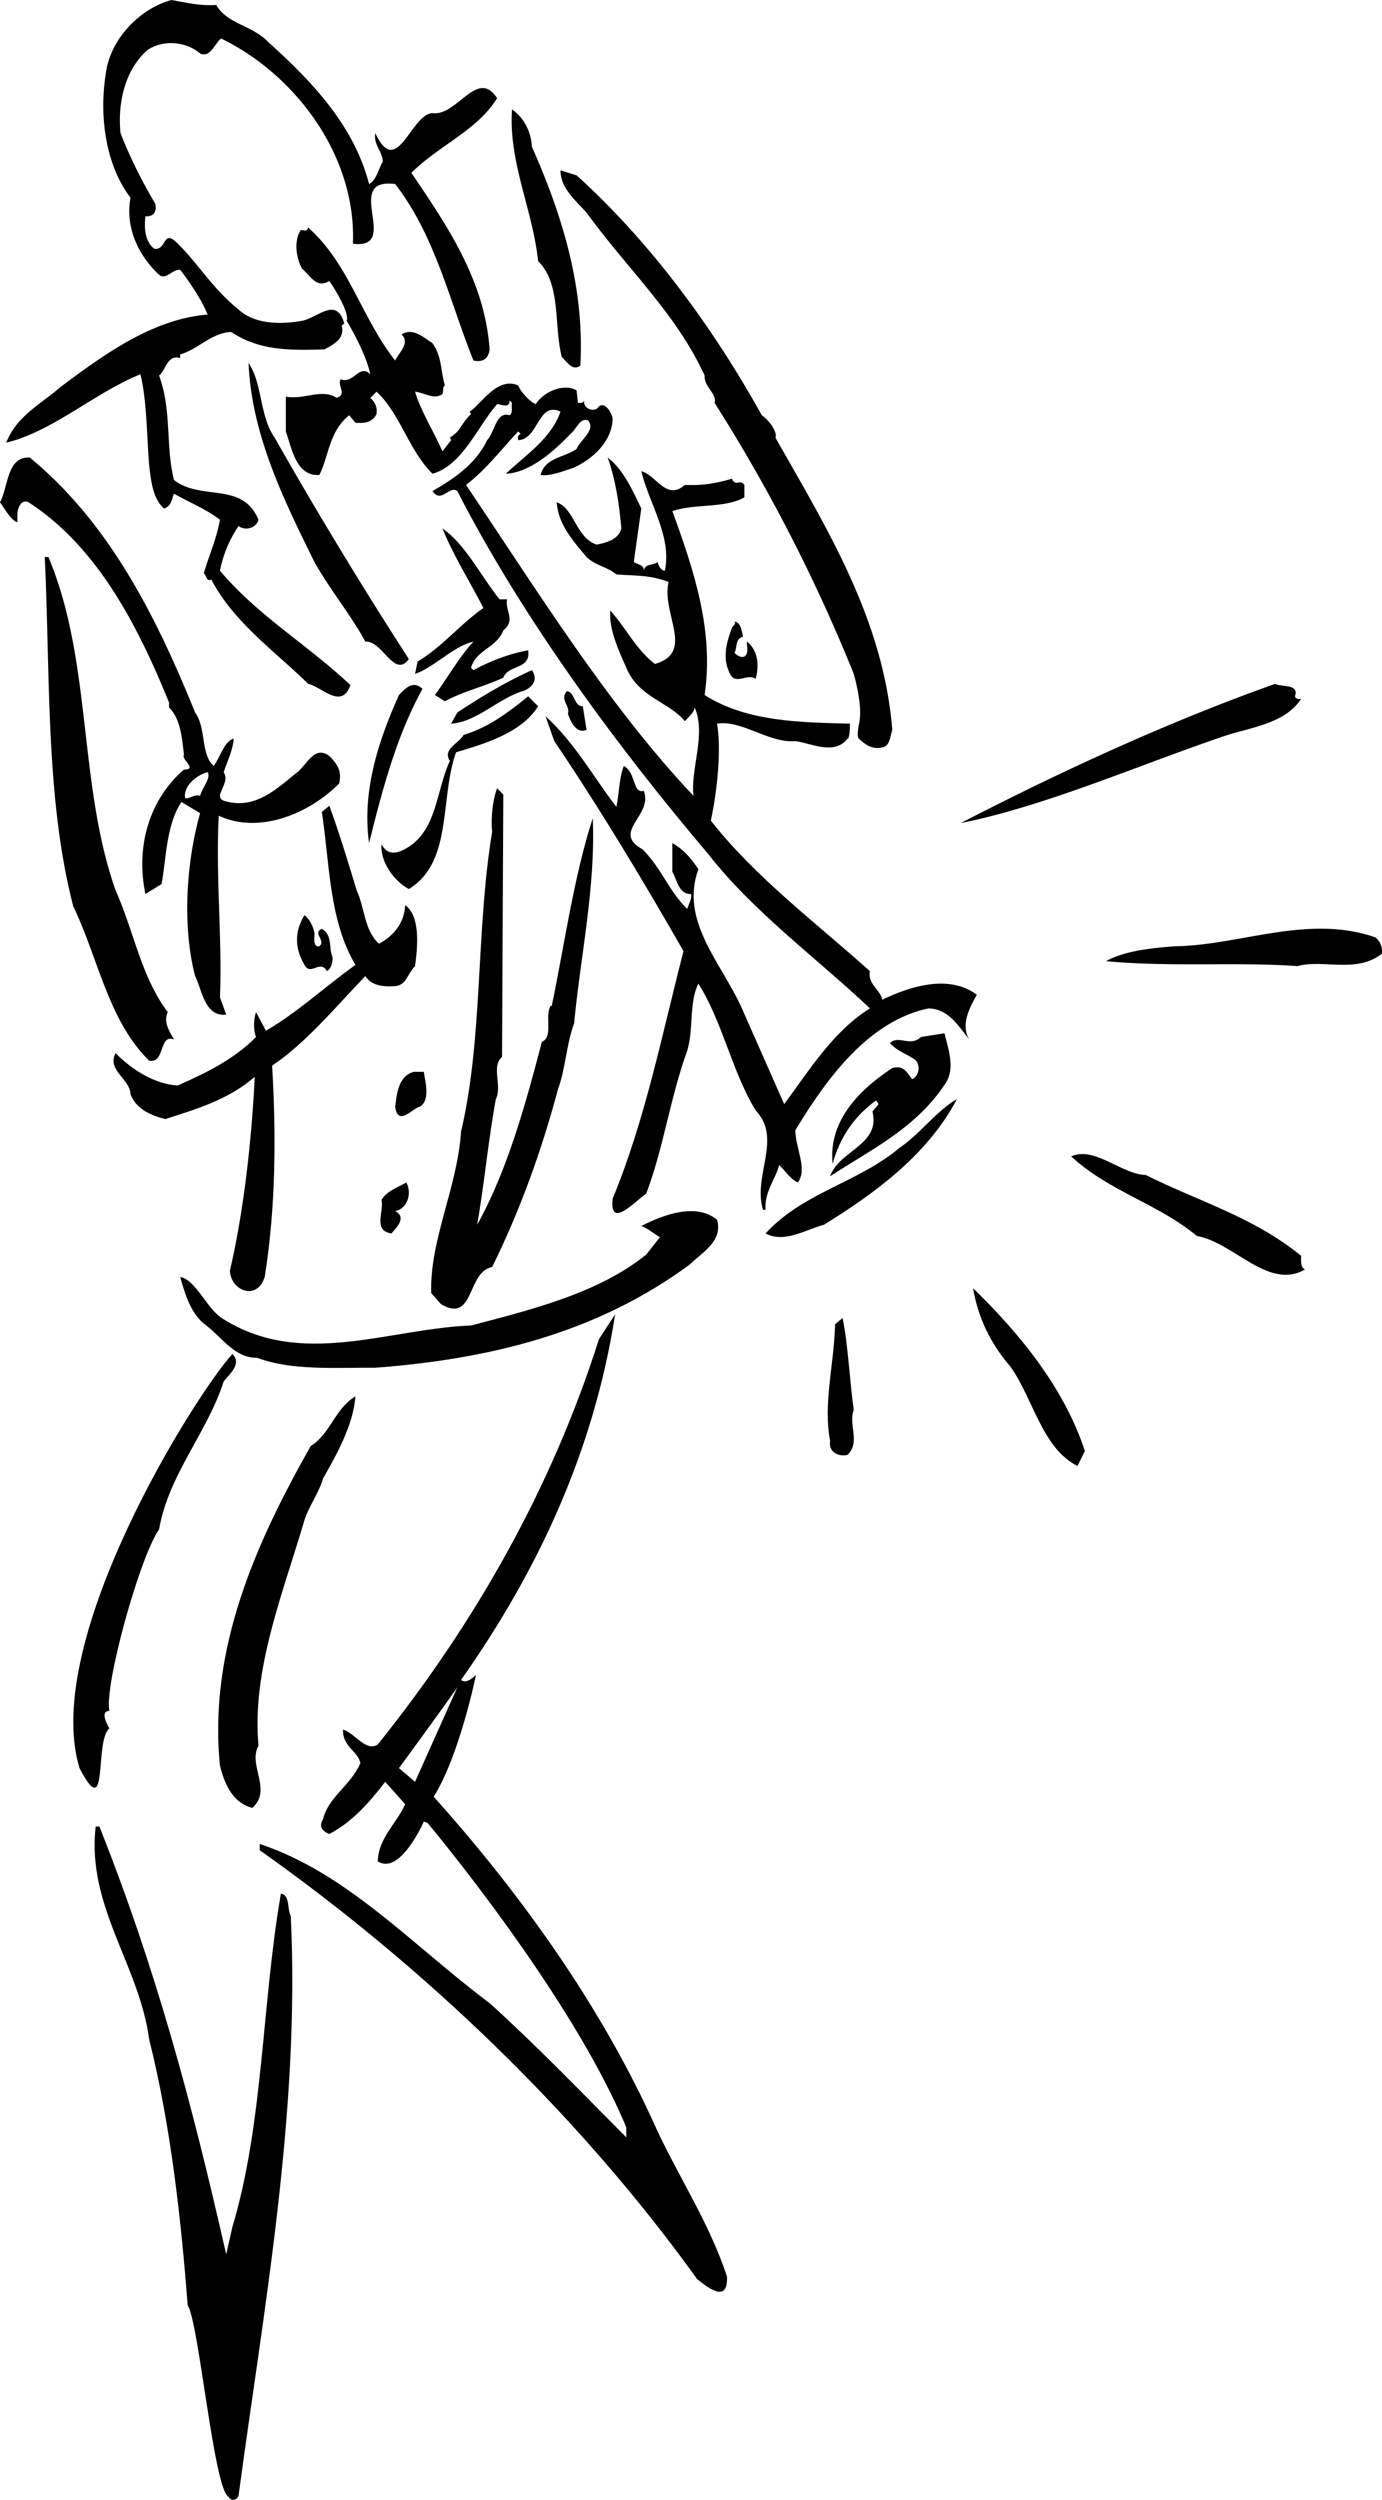 <svg xmlns="http://www.w3.org/2000/svg" width="111.206" height="201.047"><path d="M18.7 179.102c2.5-8.332 2.366-17.957 3.902-26.801.757.105.488 1.215.796 1.8.774 15.856-2.28 32.196-4.199 46.598-.105.352-.605.52-.8.102-1.18-.48-2.395-14.035-3.297-15.403-.516-6.703-1.329-14.332-3.102-21.398-.79-5.969-5.043-10.707-4.3-17.102H8c4.559 11.504 7.395 22.024 10.2 34.403l.5-2.2M17.7 142c-.954-9.441 2.96-18.031 7.3-25.7 1.602-1 1.938-3 3.602-4-.18 2.337-1.528 4.704-2.602 6.598-.41 1.368-1.29 2.403-1.602 3.704-1.714 5.734-4.144 11.808-3.597 17.796-.883 1.563 1.14 3.563-.5 5-1.531-.398-2.207-1.804-2.602-3.398m-11.301.2c-3.136-10.313 9.403-30.157 12.301-33.302.813.774-.273 1.653-.699 2.204-1.32 4.125-4.426 7.46-5.2 11.898-1.59 2.3-4.425 12.594-4 14.602-.874-.008 0 1.398 0 1.398-1.234 1.035-.019 7.777-2.402 3.2m30.402-6.5c-1.59 2.284-4.698 6.5-4.698 6.5l1.296 1.1 3.403-7.6.3-.598c.434.418 1.2-.403 1.2-.403S37 141.145 34.898 144.5c7.024 7.832 13.301 16.645 17.602 26 1.844 4.195 4.543 8.121 6 12.602.094 2.257-1.66.777-2.398.199-9.59-13.344-22.145-25.27-35.204-34.5v-.5c7.051 2.328 12.317 8.176 18.5 12.8 3.739 3.376 7.383 7.153 11 10.797v-.796c-4.472-10.801-16-24.5-16-24.5l-.296-.102s-1.899 4.352-3.704 3.2c.051-1.887 1.536-3.071 2.204-4.598L31 143.3c-1.363 1.773-2.71 3.254-4.5 4.199-.508-.203-.91-.574-.5-1.2.398-1.745 2.219-2.706 3-4.5-.172-.948-1.453-1.32-1.398-2.698.957.27 1.832 1.824 2.796 1.199 7.88-9.817 14.024-20.703 17.801-32.602l1.301-2c-1.703 10.938-6.16 20.563-12.398 29.403l-.301.597m44.499-25.8c-1.577-1.816-2.59-3.89-3-6.296 3.852 3.738 7.364 8.109 9 13.097l-.6 1.2c-2.86-1.45-3.536-5.376-5.4-8m-14.5 5.999c-.577-3.003.302-6.039.4-9.398l.6-.5c.446 2.156.583 5.191.9 7.398-.454 1.125.562 2.606-.5 3.602-.63.191-1.571-.18-1.4-1.102M20.7 109.2c-1.794.03-2.805-1.598-4.098-2.598-1.207-.856-1.68-2.41-2.102-3.903 1.3.235 2.18 2.68 3.5 3.403 6.305 3.941 13.258.757 19.898.5 4.97-1.297 10.301-2.63 14.102-5.704l1.102-1.398c-.582-.344-.989-.715-1.5-.898 1.796-.926 4.43-1.887 6.097-.5.492 1.722-1.195 2.609-2.199 3.597-7.504 5.531-16.14 7.606-25.3 8.301-3.06-.031-6.704.266-9.5-.8"/><path d="M34.7 104c-.134-4.285 2.093-8.434 2.402-13 1.785-7.578 1.175-16.098 2.5-24.102-.11-1.101.027-2.511.398-3.5l.5.5L40.398 85c-.906.79.04 2.344-.5 3.398-.609 3.317-.945 6.946-1.5 10.102 2.446-4.414 3.864-9.602 5.204-14.7.953-.452.21-2.01.699-2.902h.097c.965-4.585 1.778-10.437 3.301-15.097.23 5.62-.984 11.027-1.5 16.5-.633 1.71-.699 3.71-1.3 5.3-1.29 4.852-3.043 9.743-5.297 14.297-2.067.407-1.391 4.555-4.102 3l-.8-.898m-16.2-1.8c1.148-4.93 1.754-10.634 2-15.598-2.137 1.855-4.7 2.593-7.2 3.398-1.144-.285-2.359-.805-2.8-2-.031-1.246-1.922-1.914-1.2-3.3 1.372 1.386 3.192 2.495 5 2.6 2.243-.991 4.54-2.1 6.302-3.902-.211-.496-.211-1.386 0-2l.796 1.5c2.637-1.55 4.66-3.476 7.204-5.296-2.137-3.586-2.07-8.18-2.704-12.301l.602-.5c.773 2.105 1.52 4.55 2.2 6.8.667 1.45.6 3.227 1.8 4.297 1.164-.625 2.04-1.66 2.102-3.097 1.222.844 1.02 3.289.796 4.898-.656.684-.656 1.426-1.5 1.602-.707.047-1.921.12-2.5-.801-2.324 2.402-4.753 5.363-7.5 7.2.317 5.495.317 11.273-.597 17-.64 1.976-2.735 1.085-2.801-.5m77.8-2.802C93.224 96.824 89.173 95.79 86.2 93c1.894-.84 4.054 1.453 6 1.5 4.195 2.102 8.652 3.36 12.5 6.5-.005.414-.071.86.3 1.102-2.934 1.683-5.703-2.168-8.7-2.704M61.602 99.2c3.07-3.337 7.457-4.079 10.796-6.9 1.653-1.105 2.938-2.956 4.602-3.902-2.406 4.575-6.797 7.688-10.7 10.102-1.495.398-3.183 1.508-4.698.7M30.7 96.5c.421-.71 1.3-1.008 2-1.398.515.984-.024 2.168-.9 2.296 1.009.54-.003 1.426-.3 1.801-1.523-.226-.578-1.781-.8-2.699"/><path d="M26.5 22.602c-1.047.609-1.453-.352-2.2-1-.468-.832-.671-2.243-.1-3.102.171-.027.51.195.6-.2 3.286 2.91 4.298 7.282 7 10.7.2-.531 1.278-1.418.5-2.102.915-.578 1.794.239 2.5.704.778 1.09.641 2.203 1 3.398-.222.137-.085.434-.198.7-.7.472-1.442-.122-2.204-.2.426 1.488 1.504 3.191 2.204 4.8l.699-.902-.102-.199c1-.656.797-1.027 1.7-1.898l-.098-.2c.883-.558 2.23-2.855 3.898-2.101.156.434.832 1.246 1.403 1.5.777-1.14 2.398-1.66 3.296-1.102l.102 1c.215-.004.418.07.5-.199-.082.715.797.938 1.102.602.437-.63 1.113.262 1.199.898-.086 1.88-1.64 3.211-3.102 3.903-.836.273-1.914.718-2.699.597.379-1.433 1.863-1.36 2.898-2.097.317-.747 1.598-1.559.903-2.301-.653-.223-.922.742-1.403 1.097-1.343 1.422-3.3 3.125-5.199 3.204 1.563-1.485 3.653-2.82 4.403-5-1.829-.856-1.762 2.253-3.403 2.296-.047-.187-.047-.41.2-.5l-.2-.199C40.437 36.023 39.09 37.801 37.5 39c5.637 8.355 11.441 17.762 18.3 25-.241-2.203 1.04-4.945.098-7.102-.07.454-.476.75-.796 1.102-1.23-1.535-3.73-1.906-4.704-4.3-.644-1.458-1.386-3.013-1.296-4.598 1.257 1.363 2.07 3.14 3.597 4.296 3.266-.933.496-4.043 1.102-6.597-1.485-.559-2.563-.485-4.2-.602-.726-.62-1.671-.695-2.402-1.398-1.023-1.223-2.304-2.63-2.398-4.403 1.441.512 1.508 2.809 3.199 3.403.738-.149 1.754-.371 2-1.301-.18-1.96-.45-3.883-1.102-5.7 1.258.927 2.07 2.778 2.704 4.098L51 45.2c.371.23.844.23.8.7.114-.618.79-.395 1.098-.7.094.23.23.672.602.7.574-2.766-1.25-5.36-1.898-8 1.187.273 2 2.421 3.5 1.101 1.332.059 2.414-.09 3.796-.5.305.707.641-.031 1 .5v1c-1.64.91-3.867.469-5.796 1.102 1.793 4.918 3.347 9.66 2.597 14.796 3.45 2.196 7.903 2.196 11.7 2.301-.005.578-.083 1.301-.2 1.2-1.031 1.359-2.855.398-4.199.203-2.098.195-4.324-1.73-6.3-1.403.355 2.113.019 5.375-.5 7.801 3.554 4.535 8.484 8.238 12.8 12.102-.2 1.023.813 1.468 1 2.296 2.176-1.05 5.348-2.085 7.602-.398-.633 1.125-1.309 2.457-.602 3.602-.977-1.22-1.719-2.477-3.3-2.5-4.696.984-8.071 5.43-10.7 9.796-.004 1.41 1.008 3.114.2 4.204-.677-.352-.88-.793-1.5-1.403-.325 1.2-1.204 2.164-1.098 3.602h-.204c-.847-2.774 1.582-5.735-.597-8-1.938-3.215-2.61-6.992-4.602-10.2-.777 1.579-.37 3.653-.898 5.399C53.937 88.234 53.398 92.309 52 96c-.828.527-2.988 2.973-2.7.398C51.915 90.086 53.263 83.2 55 76.5c-3.156-5.52-6.664-11.371-10.398-16.898l-.704-2c2.344 2.12 3.829 4.859 5.704 7.296.218-1.101.218-2.363.597-3.296.973.492.7 2.265 1.602 2 .789 1.972-2.656 3.304-.102 4.699 1.563 1.566 2.102 3.344 3.602 4.8.12-.417.39-.789.3-1.203-.988.043-1.124-1.14-1.5-1.796V67.8c.985.586 1.458 1.18 2.098 2.097-1.52 4.192 1.856 7.524 3.5 11.204l3.403 7.699c2.109-2.864 4-5.899 6.898-7.7-4.113-3.902-9.379-7.753-13-12.402-7.18-8.46-14.875-18.828-20.2-29.199-.616-.516-1.288 1.04-2 0 1.653-.96 3.477-2.145 4.4-4.102.628-.632.698-2.336 1.8-2 .316-.187.113-.632.2-1L41 32.2c.047.715-.832.27-1 .301-1.586 1.82-2.8 4.93-5.2 5.602-1.991-2.004-2.53-4.747-4.5-6.602l-.5.5c.38.32.579.766.5 1.3-.394.798-1.202.723-1.698.7l-.5-.602c-1.637 1.293-1.637 3.293-2.403 4.801-1.867.121-2.203-2.101-2.699-3.5v-2.8c1.508.273 2.86-.688 4.102.101.847-.348.039-.863.296-1.5 1.09.414 1.497-1.29 2.403-.398-.297-1.336-1.11-2.965-1.903-4.301.239-.625-.96-2.59-1.398-3.2"/><path d="M27.5 26.2c.246 1.01-.563 1.456-1.398 1.902-2.672.07-5.172.144-7.5-1.403-1.586.067-2.668 1.403-4.102 1.801v.3c-1.063-.331-1.195 1.079-1.7 1.4 1.044 2.863.505 5.6 1.2 8.402 2.203 1.718 5.512.09 6.8 3.199-.206.738-1.152.886-1.6.5a9.74 9.74 0 0 0-1.5 3.597c3.027 3.606 7.077 5.973 10.5 9.204-.723 2.027-2.34.101-3.4-.102-2.655-2.61-5.96-4.906-7.8-8.398-.39.234-.39-.36-.602-.5.415-1.414 1.024-2.747 1.301-4.301-1.156-.89-2.508-1.406-3.699-2.102-.227.621-.227.989-.8 1.2-.91-.801-1.044-2.208-1.2-3.5-.184-2.262-.184-5.227-.7-7.297-3.667 1.476-7.042 4.59-10.8 5.5.855-2.168 2.746-3.059 4.398-4.5C8.512 28.395 12.36 25.656 16.7 25.3c-.426-1.125-1.437-2.61-2.199-3.602-.656-.043-1.129.848-1.7.403-1.655-1.555-2.738-3.778-2.3-6.204-2.059-2.683-2.598-6.832-1.898-10.5C9.184 2.773 11.48.625 13.8 0c1.39.254 2.336.477 3.597.398.899 1.559 2.926 1.633 4.204 3 3.511 3.153 6.886 6.707 8.097 11.403.613-.328.75-1.215 1.102-1.801-.016-.824-.758-1.34-.602-2.3 1.735 3.773 2.88-1.56 4.602-1.598 1.992.261 3.613-3.665 5.199-1.204-1.586 2.575-4.625 3.762-6.898 6 2.949 4.352 5.918 8.72 6.296 14.204-.109.812-.582 1.035-1.296.898-1.918-4.754-3.063-10.008-6.301-14.2-4.324-.55.539 5.302-3.403 4.802.293-7.13-4.699-13.645-10.597-16.5-.45.261-.852 1.593-1.7 1.199-1.18-1.012-3-1.086-4.203-.301-1.835 1.586-2.445 4.254-2.199 6.7.77 1.995 1.715 3.847 2.801 5.698.129.594-.14.961-.602 1H11.7c-.086.852-.086 1.961.7 2.602.972.176.703-1.453 1.703-.602 1.765 1.665 2.914 3.739 5.097 5.5 1.324 1.204 3.418 1.204 5.102.903 1.219-.219 2.773-1.996 3.398.199l-.199.2M66.8 94.602c.704-2.075 4.079-2.516 3.4-5.204l.5-.597-.2-.301c-1.781 1.29-2.93 2.992-3.5 5.102-.371-3.516 2.262-6.036 4.8-7.704.903-.257 1.173.336 1.598.903.653-.344.653-1.235.204-1.602-.696-.445-1.372-.668-2-1.3.695-.7 1.64.335 2.5-.5L76 83.101c.281 1.207.887 2.761.102 4-2.387 3.652-6.032 5.351-9.301 7.5M31.8 89c.134-1.063.266-2.469 1.5-2.8h.802c.125.85.53 2.257-.301 2.8-.52.05-1.801 1.68-2 0M5.898 72.898c-2.25-8.66-1.843-18.582-2.296-28.097h.296c3.532 8.402 2.383 18.254 5.403 26.8 1.504 3.376 2.043 6.93 4.199 9.797-.398.836.207 1.653.5 2.204-1.238-.477-.695 1.964-2 1.699-3.285-3.215-4.098-8.25-6.102-12.403M24.5 77.602c-.8-1.364-.8-2.7 0-4 .277.191.75.859.8 1.5.016.32-.116.765.2 1h.2c.562-.457-.587-1.051.198-1.403.836.5.567 1.39.801 2.102.172.324-.031 1.14-.398 1.3-.512-.976-1.32.43-1.801-.5M89 77.3c1.523-.84 3.684-1.062 5.602-1.198 5.234-.086 10.703-2.606 16.097-.704.344.32.547.692.5 1.301-2.047 1.614-4.68.426-6.8 1-4.833-.351-10.231.094-15.399-.398m-58.3-9.403c.558 1.082 1.503.637 2.198.204 2.274-1.493 2.207-4.528 3.301-6.903-.62-.96.73-1.402 1.102-2.097 1.922-.567 3.543-1.75 5.199-3.102l.8.8c-1.312 2.106-4.21 2.997-6.6 3.7-1.325 3.664-.247 8.852-3.802 11-1.234-.672-2.316-2.227-2.199-3.602m1.403-12c.64-.695 1.18-1.136 1.898-.5-2.066 3.73-3.215 8.028-4.3 12.403-.602-4.227.816-8.375 2.402-11.903M77.3 66.2c8.09-4.18 16.802-8.18 25.302-11.2.543.277 1.96-.02 1.597 1 .094.242.297.242.5.2-1.219 1.894-3.781 2.265-5.898 2.902-6.93 2.324-14.54 5.699-21.5 7.097"/><path d="M16.7 62.102c-.833.21-1.981 1.101-1.802 2.097.43.04.7-.332 1.204-.199.171-.648.914-1.465.597-1.898l.5-.5c.559-.77.828-1.954 1.602-2.204-.031.84-.504 1.805-.801 2.704.637 1.027-1.254 2.136.398 2.398 2.196.48 3.817-1 5.403-2.3.844-.552 1.449-2.329 2.699-1.4.773.774.977 1.294.8 2.2-2.386 2.426-6.437 4.129-9.698 2.602-.25 5.007.293 10.043.097 14.597l.5 1.403c-1.722.187-1.926-1.957-2.5-3.102-1.047-4.04-.71-9.148.403-13.102l-1.5-.898c-1.23 1.813-1.23 4.629-1.602 6.602l-1.3.796c-.829-4.03.456-7.734 3.1-10 1.134-.027-.214-.77 0-1.199-.148-1.347-.28-2.902-1.198-3.8V56.5c-2.457-6.035-5.7-12.477-11.301-16.102-.61-.3-.88.512-.903.903V42C.816 41.8.344 40.836 0 40.398c.68-1.265.547-3.707 2.398-3.597 6.45 5.297 10.23 12.922 13.301 20.5.91 1.234.438 3.383 1.5 4.3l-.5.5m52.403-2.703c-.18-.195 0-1.097 0-1.097.293-1.098-.043-2.801-.403-4.102A134.152 134.152 0 0 0 57.5 32.4c.219-.747-.863-1.262-.8-2.2-2.29-4.988-6.138-8.469-9.5-13.097-.821-.926-2.106-1.961-2.098-3.403l1.296.403c6.055 5.48 11.051 12.367 14.903 19.296.601.403 1.277 1.368 1.097 1.801 4.16 7.34 8.684 14.598 9.403 23.5-.18.504-.18 1.32-.801 1.403-.797.21-1.402-.23-1.898-.704M45.7 57.398c.206-.636-.673-1.082-.098-1.796.64-.028.574 1.234 1.296 1.199l.301 1.898c-.82.356-1.293-.68-1.5-1.3M36.8 57.3c1.95-1.28 3.907-2.464 6-3.402.606.864-.136 1.528-.8 1.704-1.969.64-3.723 2.492-5.7 2.597l.5-.898M35 55.898c.984-1.359 2.063-3.21 3.102-4.296-1.579.343-3.133 2.046-4.704 2.597l.204-1c1.91-1.105 3.46-3.031 5.296-4.3-1.093-2.137-2.375-4.137-3.296-6.399 1.867 1.3 3.082 3.816 4.597 5.7h.602c-.16 1.007.719 1.671-.301 2.5-.535 1.394-2.156 1.542-2.602 3l.204.198c1.39-.765 3.011-1.359 4.398-1.597.234 1.57-1.59 1.125-2 2.199-1.48.703-3.168 1.074-4.7 1.898l-.8-.5m23.7-1.796c-.579-1.192-.24-2.454.198-3.602.036-.184.372-.258.204-.5.503.02.574.762.699 1.2-.664.155-.461.894-.7 1.3.239.262.575.41.797.3.383-.26.18-.78.204-1.198.921.714.992 1.972.699 3-.653-.508-1.664.601-2.102-.5m-29.301-2.5c-1.18-2.172-2.796-4.098-4.097-6.403-2.48-5.027-5.047-10.21-5.301-16 1.133 1.64.863 4.235 2.102 6A361.06 361.06 0 0 0 32.898 53c-1.168 1.613-2.113-1.496-3.5-1.398M45.2 28.7c-.645-2.598-.036-5.86-1.9-7.7-.433-4.156-2.39-7.934-2.1-12.2.925.637 1.534 1.747 1.6 3 2.364 5.34 4.255 11.188 3.9 17.598-.59.48-1.063-.261-1.5-.699"/></svg>
